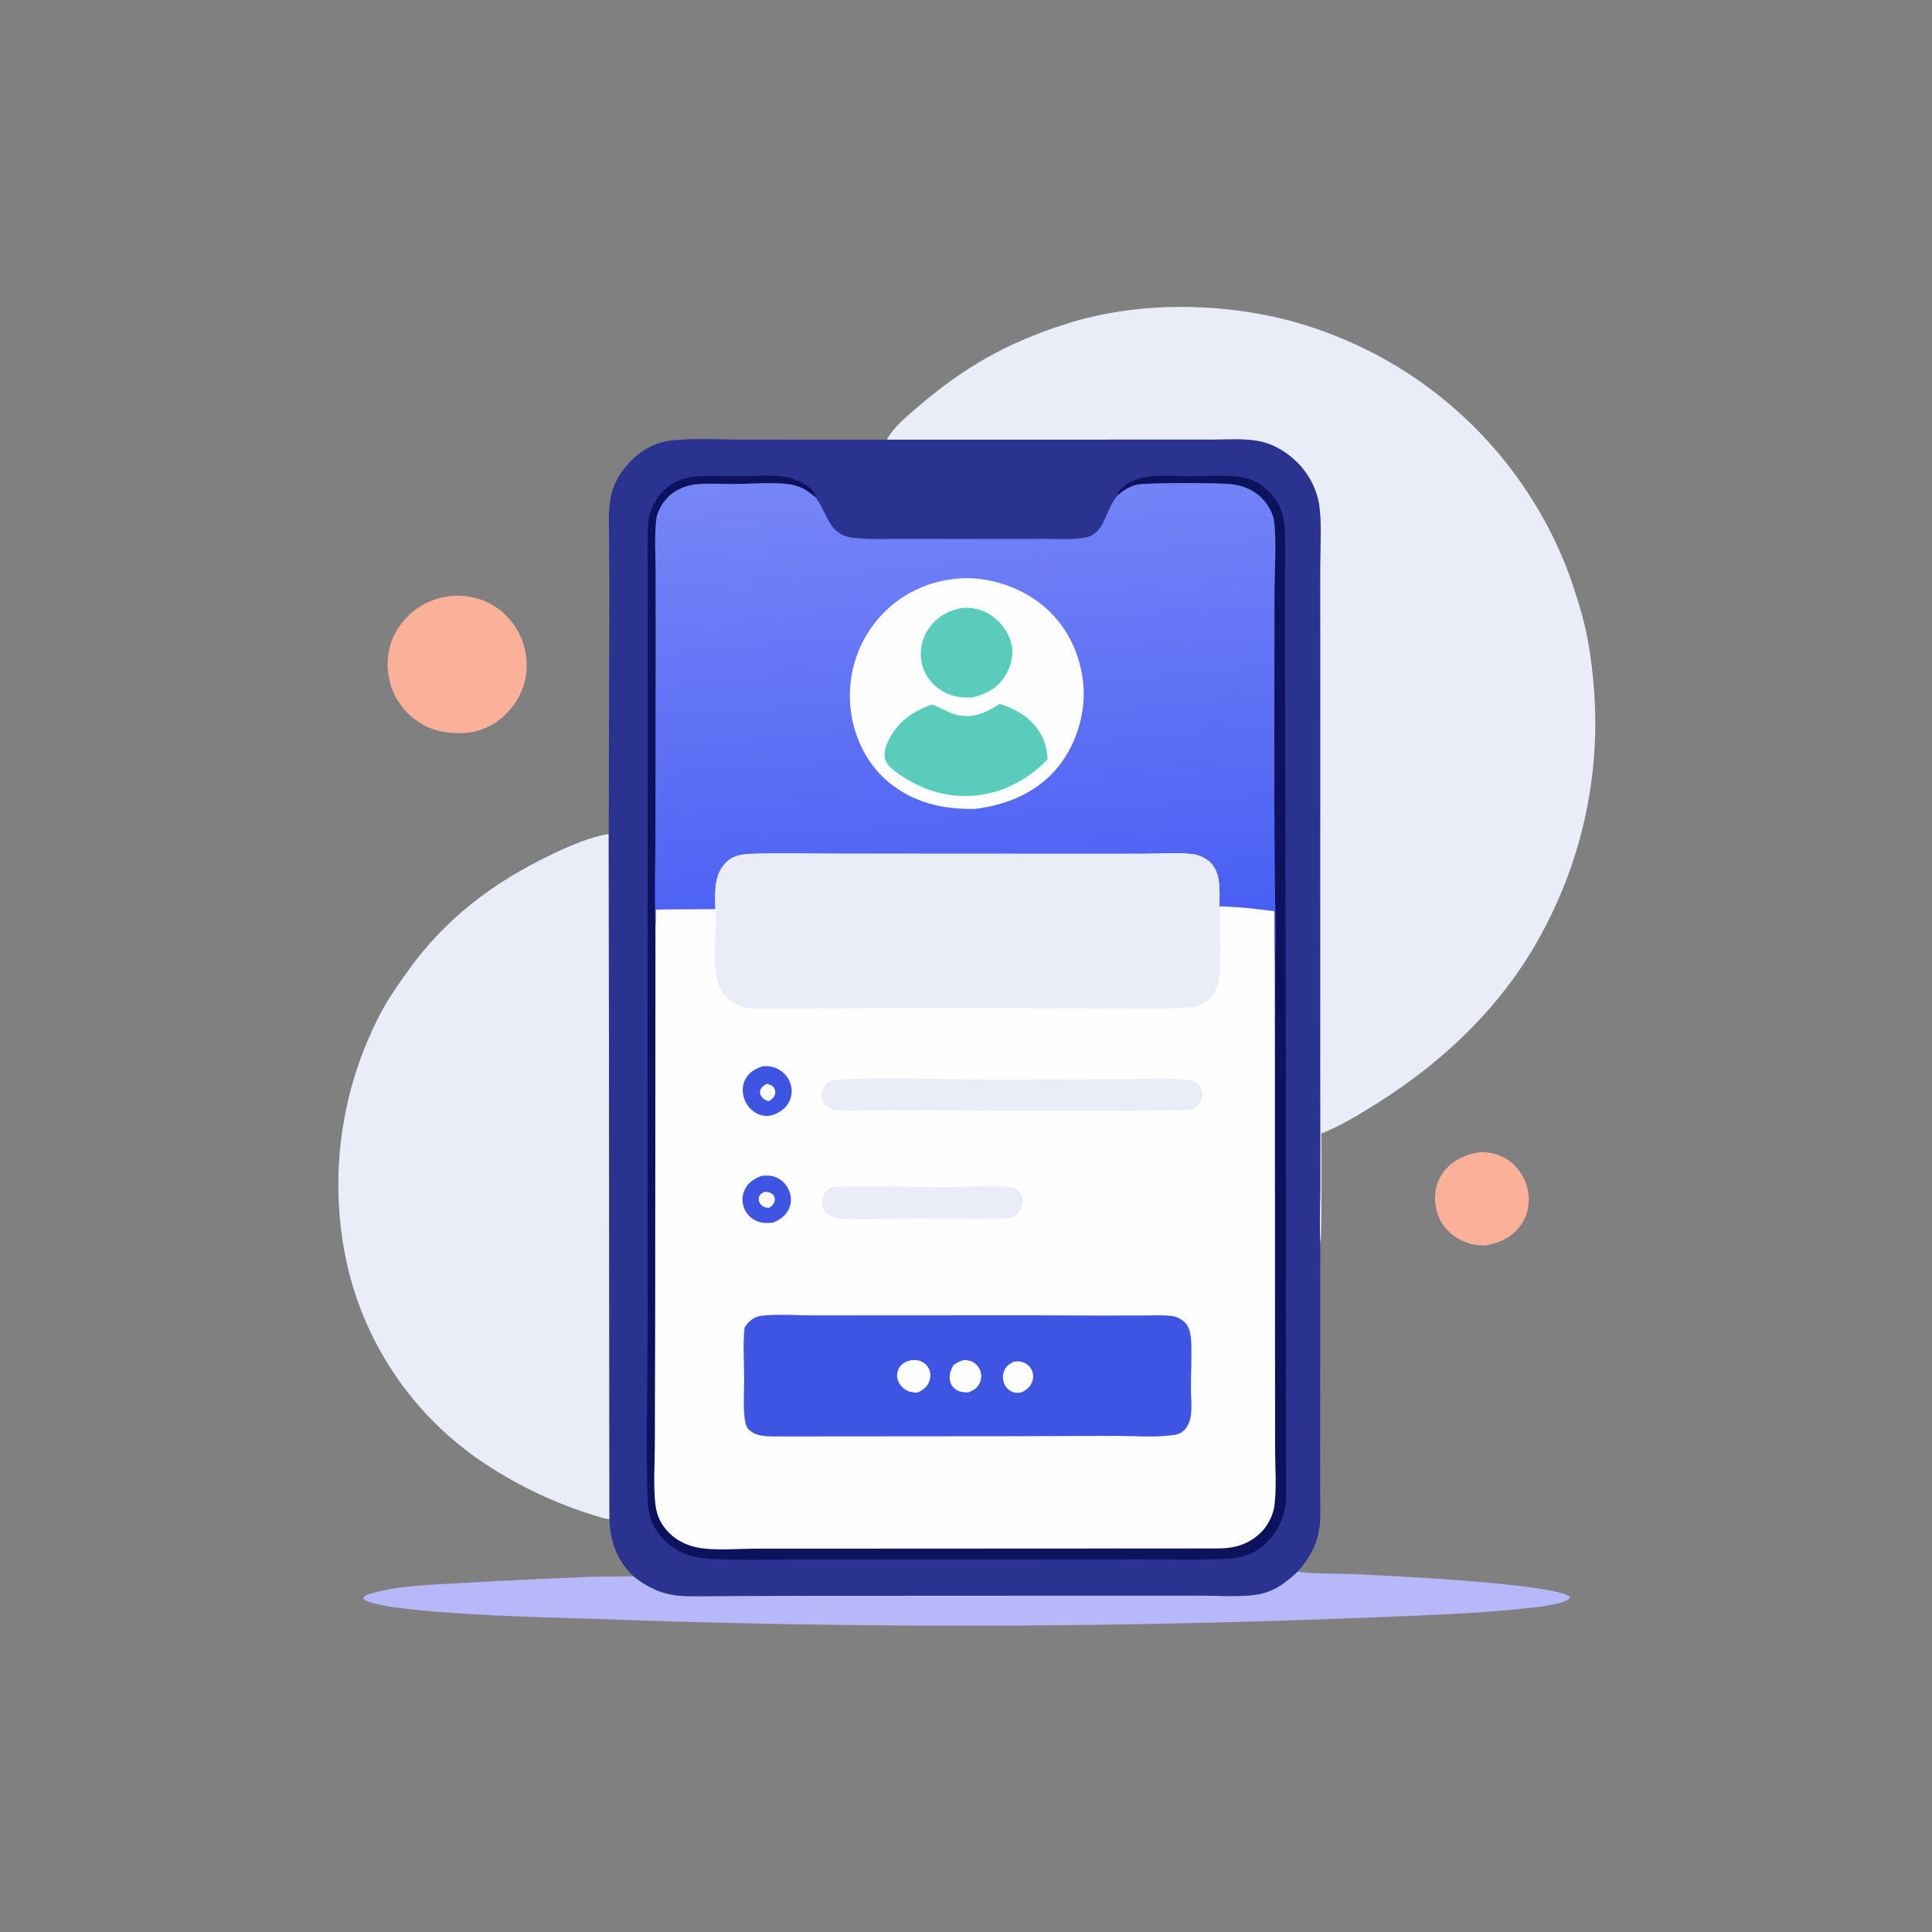 <svg xmlns="http://www.w3.org/2000/svg" xmlns:xlink="http://www.w3.org/1999/xlink" id="Layer_1" x="0px" y="0px" viewBox="0 0 2000 2000" style="enable-background:new 0 0 2000 2000;" xml:space="preserve"><rect x="0" y="0" width="2000" height="2000" fill="#808080" stroke="none"/><g>	<path style="fill:#FAB099;" d="M1532.7,1192.735c10.441-0.097,20.044,2.246,28.73,8.212c10.661,7.323,17.828,18.925,20.266,31.567  c2.38,12.336,0.002,25.483-7.363,35.757c-9.16,12.776-21.799,18.378-36.86,21.053c-11.568,0.236-22.11-2.798-31.609-9.406  c-10.691-7.439-17.527-18.381-19.661-31.199c-2.078-12.486,0.587-25.603,8.297-35.757  C1503.694,1200.849,1518.003,1194.662,1532.7,1192.735z"></path>	<path style="fill:#FAB099;" d="M465.356,617.083c0.218-0.035,0.434-0.088,0.656-0.107c18.96-1.615,37.311,3.096,52.258,15.128  c0.941,0.76,1.862,1.544,2.763,2.352c0.901,0.806,1.782,1.635,2.642,2.486c0.859,0.851,1.697,1.723,2.514,2.616  c0.816,0.892,1.609,1.804,2.38,2.737c0.771,0.932,1.518,1.883,2.241,2.853c0.723,0.969,1.422,1.956,2.095,2.96  c0.674,1.005,1.323,2.027,1.946,3.064c0.622,1.036,1.219,2.088,1.789,3.155c0.57,1.066,1.113,2.147,1.629,3.241  c0.516,1.093,1.004,2.199,1.466,3.317c0.461,1.119,0.893,2.248,1.297,3.387c0.404,1.14,0.781,2.29,1.129,3.449  c0.347,1.159,0.664,2.326,0.953,3.5c0.289,1.174,0.549,2.355,0.779,3.544c0.23,1.187,0.43,2.379,0.599,3.577  c0.17,1.198,0.31,2.399,0.42,3.604c0.11,1.152,0.192,2.306,0.246,3.461c0.053,1.157,0.077,2.313,0.072,3.47  c-0.004,1.157-0.036,2.313-0.098,3.47c-0.062,1.155-0.153,2.309-0.272,3.459c-0.118,1.151-0.266,2.298-0.443,3.442  c-0.176,1.144-0.38,2.282-0.613,3.415c-0.232,1.133-0.493,2.26-0.782,3.38c-0.288,1.12-0.605,2.233-0.949,3.338  c-0.345,1.105-0.716,2.201-1.115,3.287c-0.398,1.086-0.824,2.162-1.276,3.227c-0.452,1.065-0.93,2.119-1.434,3.161  c-0.505,1.041-1.035,2.068-1.591,3.083c-0.555,1.015-1.135,2.016-1.74,3.002c-0.606,0.987-1.235,1.957-1.888,2.911  c-0.654,0.955-1.331,1.893-2.032,2.814c-0.7,0.922-1.422,1.826-2.167,2.711c-11.389,13.802-27.614,23.367-45.591,25.019  c-18.626,1.283-36.164-1.452-51.748-12.408c-0.962-0.675-1.906-1.373-2.832-2.094c-0.927-0.722-1.835-1.466-2.725-2.232  c-0.891-0.768-1.761-1.556-2.61-2.366c-0.851-0.81-1.681-1.641-2.491-2.493c-0.809-0.852-1.595-1.723-2.361-2.614  c-0.766-0.891-1.51-1.799-2.231-2.726c-0.719-0.928-1.416-1.873-2.09-2.835c-0.674-0.962-1.323-1.941-1.948-2.935  c-0.625-0.995-1.224-2.005-1.798-3.029c-0.574-1.024-1.123-2.063-1.645-3.115c-0.523-1.051-1.019-2.115-1.489-3.192  c-0.47-1.077-0.913-2.164-1.329-3.263c-0.416-1.098-0.804-2.206-1.164-3.324c-0.361-1.118-0.693-2.244-0.997-3.379  c-0.305-1.134-0.581-2.276-0.828-3.424c-0.248-1.148-0.468-2.302-0.657-3.461c-3.073-18.49,0.661-36.963,11.732-52.168  C427.013,629.706,443.709,620.348,465.356,617.083z"></path>	<path style="fill:#B7B8F9;" d="M1343.77,1626.497c0.306,0.16,0.598,0.352,0.919,0.476c5.236,2.034,46.051,2.125,54.659,2.486  c33.066,1.385,205.68,9.422,225.301,23.157l0.434,1.623c-5.412,6.762-35.636,9.649-45.251,10.698  c-38.352,4.18-77.418,5.945-115.943,7.687c-53.35,2.245-106.71,4.162-160.082,5.751c-229.764,6.817-459.499,5.964-689.205-2.559  c-38.946-1.137-213.231-4.874-237.639-19.828l-0.969-1.494c1.533-2.842,3.814-3.577,6.833-4.496  c29.057-8.854,62.154-9.274,92.297-11.092c45.711-2.619,91.441-4.843,137.19-6.671c14.402-0.519,28.981,0.225,43.332-0.55  c16.381,12.974,32.557,20.006,53.587,20.575c15.664,0.424,31.419-0.063,47.094-0.069l109.102-0.285l253.021-0.127l122.507-0.016  c18.385-0.01,43.102,1.668,60.769-1.143C1318.825,1647.9,1331.469,1638.067,1343.77,1626.497z"></path>	<path style="fill:#EAECF7;" d="M630.937,1572.579c-6.274-0.543-13.173-3.087-19.18-4.957  c-40.714-12.677-82.127-33.001-117.141-57.44c-2.264-1.581-4.508-3.189-6.732-4.825c-2.225-1.637-4.43-3.301-6.613-4.99  c-2.183-1.691-4.345-3.408-6.486-5.152c-2.141-1.745-4.26-3.516-6.358-5.312c-2.098-1.795-4.173-3.617-6.226-5.465  c-2.052-1.847-4.081-3.719-6.087-5.618c-2.006-1.897-3.989-3.819-5.948-5.766c-1.959-1.947-3.894-3.917-5.804-5.911  c-1.91-1.993-3.796-4.011-5.657-6.052c-1.86-2.04-3.695-4.103-5.505-6.189c-1.809-2.086-3.593-4.194-5.351-6.325  c-1.758-2.129-3.489-4.28-5.193-6.453c-1.705-2.173-3.383-4.366-5.034-6.579c-1.65-2.215-3.272-4.449-4.867-6.703  c-1.596-2.254-3.164-4.527-4.702-6.82c-1.54-2.292-3.051-4.604-4.533-6.935c-1.483-2.33-2.936-4.677-4.361-7.044  c-1.424-2.366-2.818-4.749-4.184-7.149c-1.366-2.4-2.702-4.817-4.008-7.249c-1.307-2.433-2.583-4.882-3.828-7.348  c-1.246-2.464-2.461-4.943-3.646-7.437c-1.184-2.495-2.337-5.004-3.459-7.527c-1.123-2.523-2.214-5.06-3.275-7.609  c-1.059-2.55-2.088-5.113-3.085-7.689c-0.997-2.576-1.962-5.163-2.895-7.762c-0.933-2.598-1.833-5.208-2.702-7.829  c-0.87-2.621-1.706-5.254-2.508-7.896c-0.804-2.641-1.575-5.293-2.313-7.954c-0.738-2.661-1.444-5.331-2.116-8.009  c-0.673-2.679-1.312-5.366-1.918-8.06c-0.607-2.694-1.18-5.395-1.719-8.103c-0.54-2.708-1.047-5.423-1.519-8.144  c-0.458-2.617-0.889-5.238-1.294-7.865c-0.403-2.626-0.779-5.257-1.129-7.891c-0.349-2.633-0.67-5.27-0.963-7.91  c-0.294-2.641-0.561-5.285-0.8-7.931c-0.238-2.646-0.449-5.295-0.633-7.945c-0.183-2.65-0.339-5.302-0.468-7.956  c-0.128-2.654-0.228-5.309-0.301-7.965c-0.073-2.655-0.117-5.312-0.134-7.968c-0.018-2.658-0.007-5.315,0.032-7.972  c0.039-2.657,0.105-5.312,0.199-7.966c0.094-2.655,0.215-5.31,0.364-7.963c0.149-2.652,0.326-5.303,0.531-7.952  c0.204-2.648,0.436-5.295,0.696-7.94c0.26-2.644,0.547-5.285,0.861-7.922c0.315-2.639,0.658-5.274,1.028-7.905  c0.37-2.631,0.768-5.258,1.192-7.88s0.876-5.241,1.357-7.854c0.479-2.613,0.986-5.221,1.519-7.824  c0.534-2.603,1.095-5.2,1.682-7.791c0.588-2.591,1.203-5.176,1.846-7.754c0.642-2.578,1.311-5.149,2.007-7.713  c0.695-2.564,1.417-5.121,2.166-7.669c0.75-2.55,1.526-5.091,2.327-7.624c0.801-2.532,1.63-5.057,2.486-7.573  c0.854-2.516,1.735-5.023,2.642-7.52c0.907-2.497,1.84-4.985,2.8-7.462c0.959-2.477,1.943-4.945,2.953-7.402  c1.011-2.457,2.048-4.904,3.11-7.341c1.062-2.435,2.149-4.859,3.261-7.272c1.112-2.413,2.249-4.814,3.412-7.203  c1.163-2.388,2.35-4.765,3.561-7.13c1.212-2.364,2.448-4.715,3.709-7.054c7.311-13.307,16.348-25.982,25.088-38.382  c39.064-55.433,89.734-93.519,150.409-122.446c18.487-8.814,38.331-17.555,58.662-21.08L630.937,1572.579z"></path>	<path style="fill:#EAECF7;" d="M918.086,455.148c6.562-12.697,20.67-24.122,31.481-33.427  c48.887-42.078,92.958-66.909,154.304-86.491c73.429-23.44,160.58-22.435,234.483-2.401c28.819,7.813,58.314,19.763,84.815,33.537  c2.76,1.448,5.504,2.927,8.232,4.437c2.727,1.508,5.437,3.047,8.132,4.616c2.693,1.568,5.369,3.165,8.028,4.792  c2.659,1.628,5.3,3.284,7.922,4.968c2.622,1.685,5.225,3.399,7.81,5.142c2.585,1.741,5.15,3.511,7.696,5.31  c2.547,1.799,5.073,3.625,7.578,5.479c2.505,1.853,4.99,3.734,7.455,5.642c2.466,1.908,4.909,3.843,7.33,5.806  c2.422,1.962,4.823,3.95,7.202,5.964c2.379,2.014,4.735,4.055,7.068,6.121c2.333,2.066,4.644,4.158,6.933,6.275  c2.288,2.116,4.551,4.258,6.792,6.425c2.24,2.167,4.458,4.358,6.652,6.574c2.193,2.215,4.361,4.454,6.504,6.717  s4.262,4.549,6.356,6.859c2.093,2.309,4.161,4.641,6.203,6.996c2.043,2.354,4.059,4.731,6.049,7.13  c1.99,2.399,3.953,4.819,5.89,7.262c1.937,2.442,3.847,4.905,5.73,7.39c1.883,2.483,3.739,4.987,5.567,7.513  c1.827,2.524,3.627,5.068,5.4,7.632c1.772,2.564,3.516,5.147,5.231,7.75c1.716,2.603,3.403,5.224,5.061,7.863  c1.658,2.64,3.287,5.297,4.887,7.972c1.6,2.675,3.17,5.368,4.711,8.079c1.54,2.709,3.05,5.435,4.532,8.177  c1.481,2.743,2.932,5.502,4.352,8.276c1.42,2.775,2.81,5.565,4.168,8.371c1.359,2.806,2.688,5.625,3.985,8.459  c1.297,2.835,2.563,5.683,3.799,8.545c1.234,2.862,2.437,5.737,3.609,8.625c5.453,13.34,9.823,27.216,14.145,40.953  c8.847,28.122,13.317,56.563,15.63,85.885c0.455,5.4,0.812,10.806,1.072,16.218c0.261,5.413,0.426,10.829,0.494,16.247  c0.068,5.418,0.039,10.835-0.088,16.253c-0.125,5.418-0.348,10.831-0.668,16.24c-0.319,5.409-0.734,10.811-1.246,16.205  c-0.512,5.395-1.12,10.779-1.825,16.153c-0.704,5.372-1.505,10.73-2.401,16.075c-0.895,5.344-1.886,10.67-2.972,15.978  c-1.086,5.31-2.267,10.598-3.542,15.864s-2.644,10.509-4.106,15.727c-1.461,5.217-3.016,10.407-4.664,15.569  c-1.648,5.162-3.387,10.293-5.219,15.393c-1.831,5.1-3.752,10.166-5.764,15.198c-2.011,5.032-4.112,10.026-6.302,14.982  c-2.19,4.957-4.468,9.873-6.834,14.748c-2.366,4.875-4.818,9.706-7.356,14.493c-39.579,75.999-102.031,136.183-174.18,181.274  c-18.104,11.315-36.483,22.625-56.431,30.417c-0.004,12.15,0.775,112.725-0.99,114.634c-1.048-20.102-0.07-40.834-0.086-60.994  l-0.109-121.748l0.051-389.215l-0.03-128.928c-0.014-19.58,1.765-44.768-0.961-63.861c-2.371-16.62-10.851-32.72-22.722-44.545  c-10.825-10.786-24.806-19.215-39.88-22.09c-14.732-2.811-30.753-1.561-45.733-1.564l-71.894,0.025L918.086,455.148z"></path>	<path style="fill:#2A338F;" d="M918.086,455.148l267.335-0.03l71.894-0.025c14.98,0.004,31.001-1.246,45.733,1.564  c15.073,2.876,29.055,11.305,39.88,22.09c11.87,11.825,20.35,27.925,22.722,44.545c2.726,19.093,0.947,44.281,0.961,63.861  l0.03,128.928l-0.051,389.215l0.109,121.748c0.016,20.16-0.962,40.892,0.086,60.994l-0.174,210.41l0.058,48.878  c0.033,12.876,0.935,26.524-1.622,39.21c-3.032,15.042-11.101,28.666-21.277,39.958c-12.301,11.57-24.945,21.403-42.043,24.124  c-17.668,2.811-42.384,1.132-60.769,1.143l-122.507,0.016l-253.021,0.127l-109.102,0.285c-15.674,0.005-31.43,0.492-47.094,0.069  c-21.03-0.569-37.206-7.601-53.587-20.575c-17.065-16.506-23.989-35.759-24.71-59.105l-0.777-709.327l0.554-247.915l-0.239-58.113  c-0.053-13.774-0.955-28.464,1.624-42.034c2.828-14.892,10.793-27.867,21.419-38.528c9.192-9.225,21.579-16.852,34.443-19.515  c20.9-4.329,57.974-2.036,80.626-2.03L918.086,455.148z"></path>	<path style="fill:#0C135C;" d="M1156.568,513.06c0.04-0.362,0.032-0.733,0.123-1.086c1.334-5.187,9.33-10.879,13.818-13.087  c2.754-1.366,5.599-2.504,8.536-3.414c2.937-0.909,5.927-1.578,8.972-2.006c13.804-1.946,29.362-0.499,43.323-0.49  c15.738,0.009,32.103-1.106,47.76,0.248c5.142,0.445,10.252,1.336,15.117,3.092c13.853,5.003,24.836,15.92,30.853,29.255  c3.403,7.543,4.727,15.412,5.015,23.637c0.758,21.6,0.028,43.485,0.086,65.115l0.244,137.605l0.742,365.166v287.696l0.031,93.795  c0.063,17.706,0.867,35.654,0.081,53.32c-0.325,7.326-1.658,14.25-4.321,21.099c-6.042,15.53-17.901,29.102-33.328,35.743  c-6.905,2.972-13.913,4.315-21.398,4.748c-30.461,1.756-61.446,0.636-91.976,0.7l-168.012,0.199l-180.963-0.051  c-31.498-0.044-63.357,1.012-94.806-0.531c-9.413-0.46-18.455-1.833-27.232-5.379c-15.806-6.386-28.083-17.968-34.784-33.71  c-3.176-7.465-3.957-16.474-4.182-24.523c-1.552-55.556,0.009-111.442,0.072-167.034l-0.049-326.25l0.155-336.409l0.056-114.411  c0.007-19.35-0.61-38.899,0.111-58.226c0.279-7.492,1.264-14.919,4.156-21.888c5.242-12.635,15.367-23.606,28.167-28.691  c5.94-2.361,12.219-3.503,18.564-4.053c14.411-1.25,29.41-0.271,43.893-0.309c14.294-0.037,29.682-1.336,43.852,0.286  c3.179,0.339,6.311,0.929,9.395,1.772c3.084,0.841,6.081,1.925,8.991,3.25c5.933,2.661,13.145,7.365,15.984,13.5  c0.453,0.983,0.517,1.997,0.615,3.053c-6.745-5.796-13.442-10.385-22.214-12.498c-16.212-3.906-44.107-1.31-61.678-1.245  c-12.537,0.046-25.518-0.863-37.985,0.137c-12.507,1.004-24.701,6.026-32.971,15.727c-4.616,5.414-9.116,13.25-9.969,20.389  c-2.132,17.847-0.707,37.32-0.672,55.348l-0.007,99.088l-0.246,171.483c-0.081,31.839-1,63.916,0.046,95.725l-0.286,408.372  l-0.329,127.1c-0.03,20.187-1.717,43.332,0.598,63.105c1.375,11.741,5.769,20.774,14.077,29.183  c8.879,8.99,20.786,14.173,33.175,15.94c16.97,2.421,37.392,0.601,54.675,0.527l103.762-0.035l377.323-0.19  c17.569-0.149,32.409-4.816,44.842-17.654c6.432-6.641,11.677-17.399,12.855-26.494c2.387-18.447,0.777-38.814,0.751-57.447  l-0.091-109.663l-0.167-394.973c1.788-28.392,0.062-60.94-0.102-89.835c-0.442-54.636-0.567-109.273-0.376-163.909l0.07-129.713  c0.132-22.692,2.046-48.938-0.047-71.228c-0.791-8.432-4.523-16.235-9.81-22.765c-8.977-11.083-21.86-16.799-35.84-18.174  c-12.843-1.262-87.333-1.652-97.067,0.737C1168.463,503.815,1162.819,507.881,1156.568,513.06z"></path>			<linearGradient id="SVGID_1_" gradientUnits="userSpaceOnUse" x1="-13845.641" y1="-10505.535" x2="-13884.928" y2="-10021.432" gradientTransform="matrix(1 0 0 -1 14862 -9540)">		<stop offset="0" style="stop-color:#495FF4"></stop>		<stop offset="1" style="stop-color:#7686F7"></stop>	</linearGradient>	<path style="fill:url(#SVGID_1_);" d="M1156.568,513.06c6.251-5.178,11.895-9.244,19.979-11.229  c9.733-2.389,84.224-1.999,97.067-0.737c13.98,1.375,26.863,7.091,35.84,18.174c5.287,6.53,9.019,14.333,9.81,22.765  c2.094,22.291,0.179,48.537,0.047,71.228l-0.07,129.713c-0.191,54.636-0.066,109.273,0.376,163.909  c0.163,28.895,1.89,61.443,0.102,89.835c-0.77-17.777-0.462-35.666-0.536-53.462c-19.069-2.44-37.631-4.706-56.881-4.994  c0.03-14.927,2.195-33.924-9.329-45.436c-4.284-4.28-11.978-7.917-18.046-8.604c-16.541-1.872-34.778-0.427-51.441-0.408  l-102.785,0.018l-206.223-0.107c-31.929,0.065-64.208-0.954-96.096,0.153c-11.007,0.382-20.394,1.658-28.15,10.355  c-11.51,12.909-9.939,30.836-9.787,46.869c-20.486,0.23-41.049-0.026-61.52,0.543c-0.099,5.738,0.028,11.584-0.39,17.302  c-1.046-31.809-0.127-63.886-0.046-95.725l0.246-171.483l0.007-99.088c-0.035-18.028-1.461-37.501,0.672-55.348  c0.853-7.138,5.353-14.975,9.969-20.389c8.271-9.701,20.464-14.724,32.971-15.727c12.466-1,25.448-0.091,37.985-0.137  c17.571-0.065,45.466-2.661,61.678,1.245c8.772,2.113,15.469,6.703,22.214,12.498c9.714,11.795,11.679,28.325,24.803,37.246  c6.022,4.092,13.479,4.72,20.568,5.275c14.727,1.153,29.853,0.487,44.638,0.517l80.54,0.111l67.982-0.06  c13.401-0.039,27.979,1.137,41.147-1.521c18.729-3.781,20.248-25.214,29.196-38.276L1156.568,513.06z"></path>	<path style="fill:#FEFEFE;" d="M994.839,598.721c27.91-1.596,58.002,8.005,80.344,24.65c25.945,19.332,41.372,48.02,45.717,79.91  c4.185,30.709-5.177,64.253-24.1,88.752c-21.371,27.666-53.432,41.166-87.266,45.301c-33.515,0.881-65.264-6.662-91.218-28.965  c-22.671-19.484-36.2-49.546-38.203-79.126c-0.155-2.03-0.258-4.062-0.311-6.096c-0.053-2.034-0.055-4.069-0.007-6.103  c0.049-2.034,0.149-4.066,0.299-6.096c0.15-2.029,0.35-4.053,0.601-6.073c0.251-2.019,0.552-4.031,0.905-6.036  c0.351-2.004,0.753-3.998,1.204-5.982c0.451-1.985,0.952-3.958,1.501-5.917c0.55-1.959,1.148-3.904,1.795-5.833  c0.647-1.93,1.342-3.842,2.085-5.737c0.742-1.895,1.531-3.77,2.368-5.625c0.836-1.855,1.717-3.688,2.646-5.5  c0.928-1.811,1.9-3.598,2.916-5.361c1.017-1.763,2.078-3.499,3.182-5.208c1.104-1.71,2.249-3.391,3.437-5.043  c1.188-1.652,2.416-3.274,3.684-4.865c1.269-1.591,2.577-3.15,3.923-4.676C932.101,614.584,962.214,600.516,994.839,598.721z"></path>	<path style="fill:#59CCBB;" d="M995.964,629.325c1.192-0.111,2.386-0.176,3.582-0.195c1.198-0.019,2.394,0.009,3.588,0.083  c1.195,0.075,2.385,0.196,3.57,0.362c1.186,0.166,2.363,0.379,3.531,0.638c1.17,0.258,2.327,0.561,3.472,0.91  c1.146,0.348,2.276,0.74,3.391,1.176c1.115,0.437,2.21,0.916,3.287,1.438c1.078,0.522,2.134,1.084,3.168,1.688  c11.074,6.506,20.166,17.932,23.277,30.438c2.906,11.689-0.153,24.131-6.527,34.161c-8.052,12.67-19.77,18.791-33.984,21.915  c-12.291,1.142-23.753-1.547-33.929-8.555c-9.794-6.747-16.446-16.794-18.482-28.549c-0.135-0.748-0.251-1.498-0.348-2.25  c-0.097-0.754-0.175-1.509-0.234-2.266c-0.06-0.756-0.1-1.513-0.121-2.273c-0.021-0.759-0.023-1.518-0.007-2.276  c0.017-0.759,0.052-1.518,0.107-2.275c0.055-0.757,0.129-1.512,0.221-2.266c0.093-0.753,0.204-1.505,0.334-2.253  c0.13-0.748,0.279-1.492,0.446-2.232c0.168-0.741,0.354-1.477,0.559-2.208c0.204-0.731,0.426-1.457,0.666-2.176  c0.241-0.721,0.5-1.434,0.777-2.141s0.571-1.406,0.882-2.099c0.312-0.693,0.64-1.376,0.986-2.051c0.346-0.676,0.708-1.343,1.088-2  s0.775-1.305,1.187-1.944c0.412-0.637,0.84-1.264,1.283-1.881C970.068,638.532,981.972,631.839,995.964,629.325z"></path>	<path style="fill:#59CCBB;" d="M1034.879,728.659c11.479,3.827,21.533,8.29,30.581,16.518  c12.245,11.136,18.225,24.172,19.042,40.648c-12.526,13.458-25.871,22.308-42.616,29.742c-0.236,0.1-0.468,0.207-0.705,0.304  c-1.688,0.682-3.391,1.322-5.11,1.921c-1.718,0.599-3.45,1.156-5.196,1.67c-1.746,0.516-3.503,0.988-5.272,1.417  c-1.77,0.429-3.548,0.815-5.335,1.158c-1.787,0.342-3.582,0.641-5.384,0.896c-1.802,0.255-3.61,0.467-5.423,0.635  c-1.812,0.168-3.627,0.291-5.446,0.371c-1.819,0.078-3.638,0.114-5.458,0.105c-1.82-0.009-3.639-0.063-5.456-0.162  c-1.818-0.097-3.632-0.239-5.442-0.425c-1.811-0.185-3.615-0.415-5.414-0.689c-1.8-0.274-3.592-0.592-5.375-0.953  c-1.785-0.361-3.559-0.765-5.323-1.211c-1.765-0.448-3.517-0.938-5.258-1.469c-1.74-0.533-3.467-1.108-5.18-1.724  c-1.712-0.616-3.408-1.274-5.089-1.972c-10.092-4.273-35.569-17.606-39.414-28.35c-2.285-6.384,0.12-14.055,2.886-19.876  c9.566-20.127,25.205-30.88,45.715-37.979c1.608,0.025,17.664,9.278,25.606,10.944  C1008.139,743.813,1020.798,737.733,1034.879,728.659z"></path>	<path style="fill:#FEFEFE;" d="M740.447,941.101c-0.151-16.033-1.723-33.959,9.787-46.869c7.755-8.698,17.142-9.974,28.15-10.355  c31.888-1.107,64.167-0.088,96.096-0.153l206.223,0.107l102.785-0.018c16.662-0.019,34.9-1.464,51.441,0.408  c6.068,0.687,13.762,4.324,18.046,8.604c11.524,11.512,9.359,30.509,9.329,45.436c19.25,0.288,37.812,2.554,56.881,4.994  c0.074,17.796-0.234,35.685,0.536,53.462l0.167,394.973l0.091,109.663c0.026,18.633,1.637,39-0.751,57.447  c-1.178,9.095-6.423,19.853-12.855,26.494c-12.433,12.837-27.272,17.504-44.842,17.654l-377.323,0.19l-103.762,0.035  c-17.283,0.074-37.705,1.893-54.675-0.527c-12.389-1.767-24.297-6.95-33.175-15.94c-8.307-8.409-12.702-17.443-14.077-29.183  c-2.315-19.774-0.628-42.919-0.598-63.105l0.329-127.1l0.286-408.372c0.418-5.718,0.292-11.565,0.39-17.302  C699.398,941.075,719.961,941.331,740.447,941.101z"></path>	<path style="fill:#3E55E4;" d="M788.512,1217.181c4.734-0.297,9.072-0.552,13.6,1.099c0.807,0.293,1.598,0.626,2.371,0.998  c0.773,0.374,1.526,0.786,2.257,1.238c0.732,0.45,1.439,0.936,2.12,1.459c0.682,0.523,1.335,1.079,1.96,1.67  c0.625,0.589,1.218,1.209,1.779,1.86c0.56,0.65,1.086,1.328,1.578,2.032c0.492,0.704,0.947,1.432,1.364,2.183  c0.417,0.75,0.795,1.52,1.134,2.31c2.644,6.108,2.914,12.967,0.151,19.085c-3.343,7.4-9.619,11.746-16.937,14.676  c-5.194,0.445-10.141,0.52-15.142-1.245c-0.784-0.271-1.552-0.582-2.305-0.933c-0.751-0.35-1.482-0.739-2.194-1.167  c-0.711-0.427-1.399-0.889-2.062-1.387c-0.663-0.498-1.299-1.029-1.907-1.594c-0.608-0.565-1.185-1.16-1.732-1.784  c-0.546-0.624-1.059-1.274-1.538-1.953c-0.478-0.677-0.92-1.378-1.325-2.101c-0.407-0.724-0.774-1.467-1.102-2.229  c-0.327-0.779-0.613-1.573-0.858-2.38c-0.245-0.808-0.448-1.628-0.61-2.457c-0.162-0.829-0.28-1.663-0.355-2.505  c-0.076-0.841-0.109-1.685-0.098-2.529c0.01-0.844,0.064-1.685,0.162-2.524c0.097-0.839,0.237-1.671,0.418-2.496  c0.183-0.825,0.407-1.638,0.671-2.44c0.266-0.801,0.572-1.588,0.918-2.359C774.466,1223.761,780.795,1220.229,788.512,1217.181z"></path>	<path style="fill:#FEFEFE;" d="M791.629,1233.719c3.335,0.213,6.302,0.522,8.692,3.19c0.177,0.193,0.342,0.396,0.496,0.608  c0.154,0.212,0.295,0.432,0.424,0.661c0.129,0.227,0.245,0.462,0.348,0.703s0.192,0.488,0.267,0.738  c0.075,0.251,0.136,0.505,0.183,0.763c0.046,0.258,0.077,0.517,0.095,0.779c0.018,0.261,0.021,0.523,0.009,0.786  c-0.013,0.261-0.04,0.521-0.081,0.781c-0.584,3.777-3.004,5.586-5.883,7.669c-0.99-0.076-1.984-0.156-2.964-0.327  c-2.714-0.476-5.484-2.37-6.79-4.841c-1.123-2.129-1.367-4.156-0.543-6.462C786.865,1236.014,789.221,1234.953,791.629,1233.719z"></path>	<path style="fill:#3E55E4;" d="M789.507,1103.751c4.238-0.049,8.256-0.109,12.312,1.366c0.443,0.157,0.881,0.326,1.315,0.506  c0.435,0.179,0.864,0.37,1.289,0.573c0.423,0.203,0.841,0.417,1.255,0.642c0.412,0.224,0.819,0.459,1.22,0.705  c0.4,0.246,0.793,0.502,1.181,0.768c0.387,0.267,0.766,0.544,1.139,0.83c0.373,0.286,0.737,0.582,1.093,0.888  c0.357,0.306,0.706,0.621,1.046,0.946c0.341,0.323,0.673,0.656,0.995,0.997c0.323,0.341,0.638,0.691,0.942,1.049  c0.305,0.357,0.599,0.723,0.884,1.097c0.286,0.373,0.562,0.753,0.828,1.141c0.265,0.388,0.52,0.782,0.765,1.183  c0.245,0.402,0.479,0.81,0.701,1.223c0.224,0.413,0.437,0.831,0.638,1.257c0.2,0.424,0.39,0.854,0.57,1.288  c0.326,0.772,0.611,1.559,0.854,2.361s0.445,1.614,0.603,2.436c0.159,0.823,0.275,1.651,0.346,2.486  c0.073,0.835,0.101,1.672,0.086,2.508c-0.015,0.838-0.075,1.673-0.178,2.505c-0.102,0.832-0.247,1.656-0.436,2.472  c-0.19,0.817-0.421,1.621-0.693,2.413c-0.273,0.792-0.587,1.568-0.94,2.327c-3.704,7.847-10.299,12.145-18.271,14.868  c-4.845,1.004-9.636,0.705-14.2-1.274c-6.62-2.87-11.517-8.371-14.084-15.073c-2.461-6.428-2.603-13.744,0.338-20.044  C774.877,1110.118,781.516,1106.587,789.507,1103.751z"></path>	<path style="fill:#FEFEFE;" d="M793.571,1121.941c2.589,0.484,5.736,1.484,7.351,3.758c1.466,2.064,2.016,4.133,1.47,6.613  c-0.865,3.913-3.291,5.634-6.525,7.661c-2.885-0.828-5.356-1.92-7.26-4.3c-1.515-1.893-2.213-3.987-1.701-6.423  C787.707,1125.432,790.518,1123.848,793.571,1121.941z"></path>	<path style="fill:#EAECF7;" d="M862.537,1228.725c33.866-1.677,68.444-0.067,102.382,0.128c24.963,0.142,50.295-1.232,75.187-0.454  c3.231,0.102,6.544,0.417,9.619,1.473c3.194,1.099,6.017,3.393,7.465,6.478c2.046,4.354,1.598,9.234,0.07,13.662  c-1.893,5.484-5.331,8.42-10.438,10.868c-30.711,1.445-61.956,0.327-92.709,0.376c-26.543,0.04-53.494,1.384-79.982,0.383  c-4.034-0.153-8.62-0.267-12.382-1.812c-4.052-1.665-8.415-4.713-9.918-9.03c-1.464-4.208-0.875-10.118,1.065-14.08  C855.002,1232.422,858.157,1230.293,862.537,1228.725z"></path>	<path style="fill:#EAECF7;" d="M870.699,1117.301c60.849-2.157,122.036,0.733,182.934,0.357l117.186-0.67  c18.227,0.011,37.073-0.933,55.222,0.382c5.314,0.385,9.352,0.87,13.602,4.414c2.99,2.493,4.957,6.047,5.082,9.976  c0.148,4.653-1.823,9.148-5.01,12.484c-4.625,4.843-9.302,5.112-15.639,5.222c-83.821,0.904-167.642,0.943-251.464,0.118  c-21.606-0.18-43.212-0.175-64.818,0.016c-13.057,0.083-26.478,0.819-39.475-0.202c-4.876-0.383-8.566-1.213-12.574-4.243  c-2.86-2.162-4.853-5.193-5.312-8.782c-0.768-6.008,2.071-10.341,5.439-15.013C860.85,1118.436,865.063,1117.742,870.699,1117.301z  "></path>	<path style="fill:#3E55E4;" d="M961.98,1361.666c58.01-0.233,116.019-0.168,174.027,0.195l47.384-0.051  c9.944-0.039,20.4-0.698,30.271,0.612c4.496,0.596,9.093,2.941,12.414,6.001c5.238,4.829,6.731,13.145,7.035,19.927  c0.708,15.824-0.202,31.98-0.281,47.837c-0.049,10.127,1.515,21.326-0.418,31.266c-0.986,5.068-3.176,9.613-6.804,13.315  c-3.779,3.858-9.002,4.628-14.201,5.224c-18.484,2.118-38.788,0.418-57.458,0.425l-109.197,0.381l-238.774,0.197  c-10.352-0.002-23.996,0.689-31.497-7.894c-2.638-3.018-3.266-7.852-3.714-11.711c-1.521-13.087-0.374-27.441-0.413-40.676  c-0.051-17.239-1.433-35.35,0.432-52.436c1.498-2.13,2.974-4.335,4.864-6.142c3.122-2.981,6.822-5.012,11.09-5.75  c14.036-2.424,40.271-0.712,55.308-0.7L961.98,1361.666z"></path>	<path style="fill:#FEFEFE;" d="M1049.393,1409.642c2.659-0.288,5.252-0.526,7.887,0.088c4.291,1,8.267,3.792,10.369,7.703  c2.148,3.999,2.376,8.728,0.863,12.978c-2.013,5.655-5.985,8.501-11.185,11.02c-2.623,0.485-5.419,0.721-8.01-0.081  c-3.793-1.174-7.323-4.082-9.116-7.629c-2.243-4.438-2.51-9.448-0.925-14.145  C1041.033,1414.376,1044.766,1412.105,1049.393,1409.642z"></path>	<path style="fill:#FEFEFE;" d="M997.699,1407.957c2.47,0.019,5.121,0.318,7.465,1.148c3.89,1.378,7.393,4.843,9.076,8.573  c0.238,0.532,0.448,1.075,0.629,1.629c0.182,0.553,0.335,1.115,0.459,1.684c0.125,0.568,0.221,1.143,0.286,1.723  c0.066,0.578,0.101,1.158,0.107,1.742c0.007,0.582-0.016,1.164-0.068,1.744c-0.053,0.58-0.135,1.156-0.248,1.728  c-0.111,0.572-0.252,1.137-0.422,1.694c-0.17,0.558-0.367,1.105-0.592,1.642c-2.355,5.651-6.354,7.963-11.827,10.102  c-3.923,0.053-7.745-0.093-11.315-1.918c-3.674-1.876-6.442-5.019-7.56-9.009c-1.77-6.318,0.311-11.886,3.364-17.357  C990.617,1410.746,993.529,1409.024,997.699,1407.957z"></path>	<path style="fill:#FEFEFE;" d="M943.407,1407.936c2.846-0.042,5.722-0.107,8.474,0.722c0.54,0.164,1.07,0.356,1.591,0.577  c0.52,0.22,1.027,0.468,1.521,0.742c0.493,0.273,0.971,0.572,1.434,0.896c0.462,0.325,0.905,0.673,1.331,1.046  c0.424,0.372,0.828,0.765,1.213,1.18c0.383,0.414,0.744,0.847,1.081,1.301c0.338,0.452,0.65,0.922,0.937,1.408  c0.288,0.486,0.55,0.986,0.784,1.499c1.948,4.324,1.705,9.332-0.229,13.618c-2.433,5.39-6.534,8.436-11.86,10.622  c-3.487-0.083-6.961-0.272-10.174-1.753c-4.787-2.206-8.685-6.419-10.188-11.501c-1.204-4.071-0.803-8.417,1.35-12.099  C933.56,1411.254,938.109,1409.323,943.407,1407.936z"></path>	<path style="fill:#EAECF7;" d="M740.447,941.101c-0.151-16.033-1.723-33.959,9.787-46.869c7.755-8.698,17.142-9.974,28.15-10.355  c31.888-1.107,64.167-0.088,96.096-0.153l206.223,0.107l102.785-0.018c16.662-0.019,34.9-1.464,51.441,0.408  c6.068,0.687,13.762,4.324,18.046,8.604c11.524,11.512,9.359,30.509,9.329,45.436c0.211,19.512,2.776,61.854-1.065,78.446  c-1.468,6.34-4.379,12.746-9.084,17.351c-4.892,4.787-12.502,7.993-19.278,8.648c-27.283,2.635-55.825,0.99-83.264,1.113  l-171.357-0.332c-48.196-0.394-96.485,0.45-144.696,0.49c-17.822,0.014-35.917,0.875-53.708,0.137  c-11.278-0.468-21.705-5.087-29.347-13.562C733.201,1011.364,743.265,966.231,740.447,941.101z"></path></g></svg>